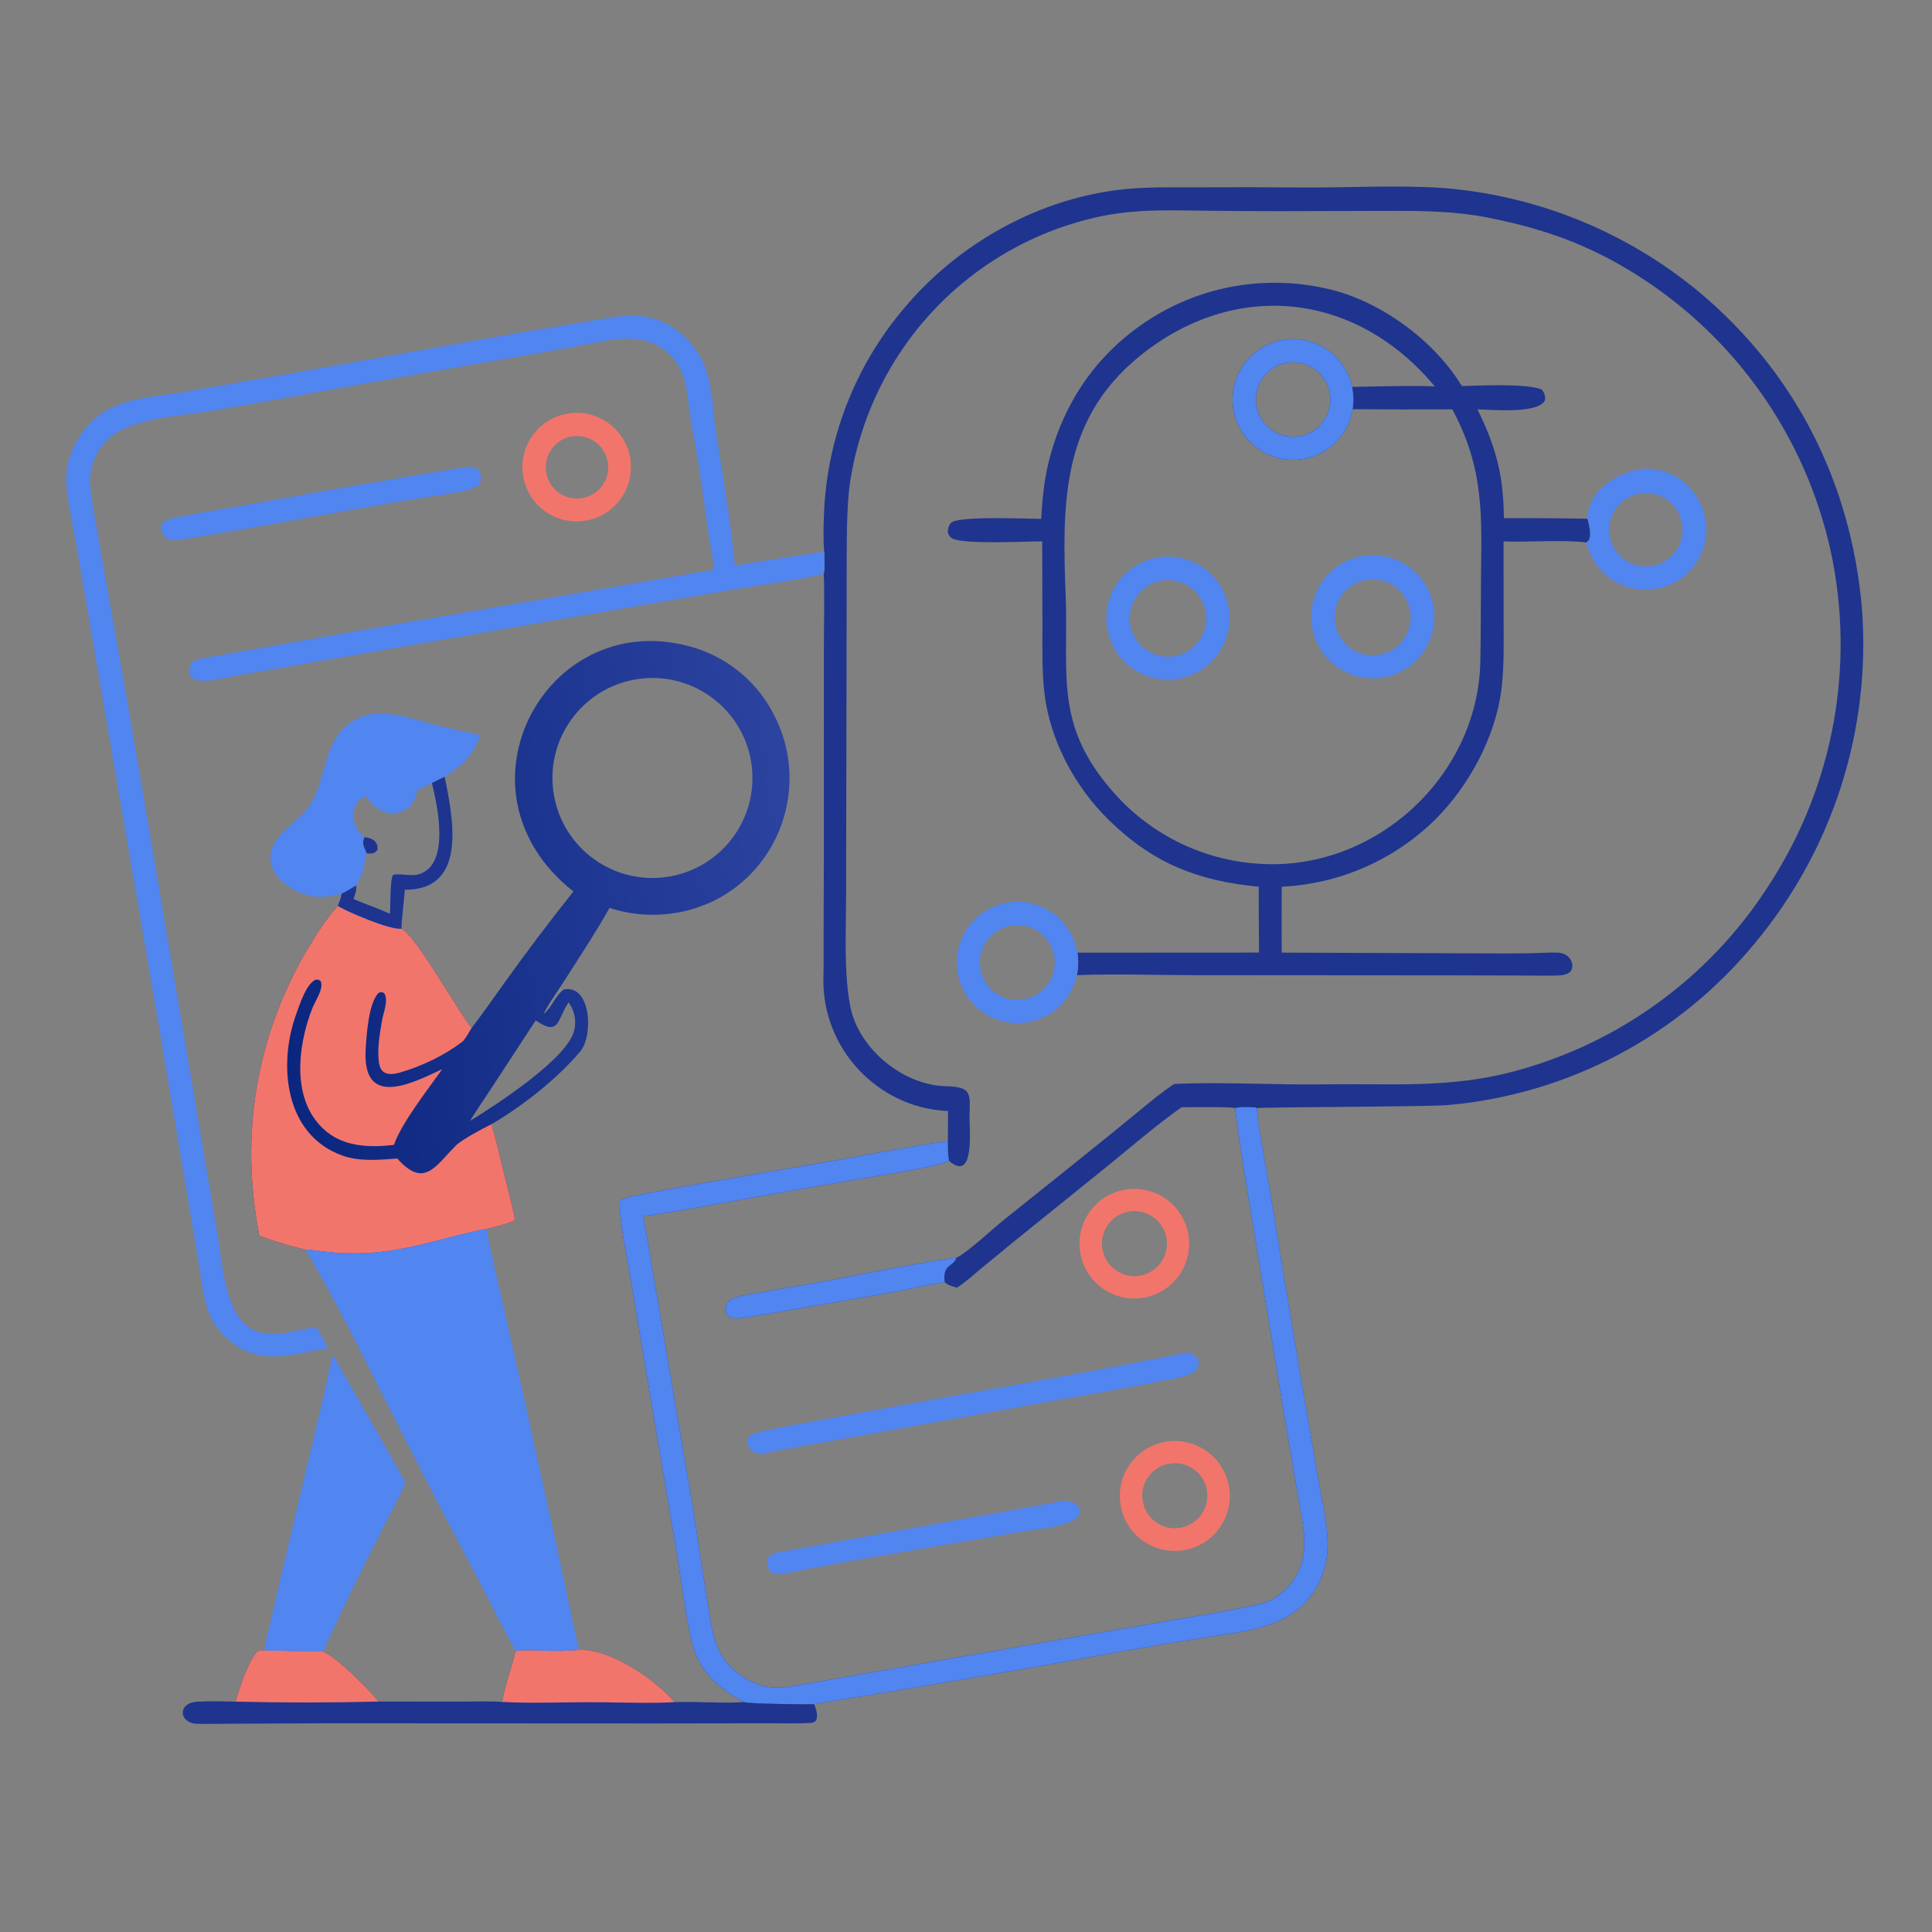<?xml version="1.0" encoding="utf-8" ?><svg xmlns="http://www.w3.org/2000/svg" xmlns:xlink="http://www.w3.org/1999/xlink" width="381" height="381" viewBox="0 0 381 381"><rect x="0" y="0" width="381" height="381" fill="#808080" stroke="none"/><path fill="#1F348E" transform="scale(0.372 0.372)" d="M436.925 292.45C436.352 286.33 436.56 278.855 436.799 272.658C438.292 232.825 453.027 194.628 478.672 164.113C508.037 128.729 551.914 104.294 597.873 100.129C609.723 99.055 622.58 99.329 634.54 99.307C653.176 99.199 671.812 99.23 690.447 99.4C714.415 99.54 740.843 98.044 764.471 99.625C814.319 103.452 861.764 122.6 900.305 154.444C951.678 197.286 981.165 255.704 987.018 322.072C992.065 386.639 971.618 450.614 930.059 500.285C889.556 549.425 831.014 580.239 767.577 585.809C755.704 586.834 667.685 586.799 666.341 587.47L666.379 588.218C666.755 595.078 668.641 604.732 669.851 611.65C671.735 622.241 673.543 632.846 675.275 643.463C681.701 683.742 688.42 723.974 695.432 764.156C697.267 774.685 698.967 785.855 701.017 796.252C704.987 816.388 706.704 832.743 692.106 849.261C679.337 863.709 655.175 865.522 636.995 868.35C625.18 870.159 613.389 872.123 601.625 874.242C545.042 884.529 488.357 894.243 431.577 903.384C427.676 903.686 395.764 903.234 394.469 902.309C380.208 894.687 370.33 885.873 366.521 869.424C363.199 855.075 361.542 840.324 359.176 825.766L346.608 751.301L334.585 679.493C332.766 668.803 328.092 646.405 328.565 636.55C330.583 635.279 333.982 634.294 336.349 633.843C379.112 625.699 422.166 619.035 464.997 611.202C477.311 608.95 490.098 606.614 502.486 604.968L502.556 588.983C465.194 587.414 435.499 555.596 436.511 518.023C436.694 511.255 436.575 504.061 436.605 497.267L436.726 460.673L436.754 342.438C436.762 337.878 437.232 306.895 436.598 304.194C437.407 303.303 436.966 294.36 436.925 292.45ZM341.084 644.671L367.026 797.578C369.528 812.572 371.549 827.711 374.034 842.7C375.42 851.058 376.691 861.773 379.136 869.766C381.179 876.474 385.252 882.383 390.793 886.68C398.158 892.472 407.27 895.789 416.584 894.339C432.75 891.823 449.016 888.832 465.128 886.01L559.992 869.503L632.294 857.031C644.826 854.845 658.465 852.769 670.729 849.543C676.169 847.596 681.256 843.342 684.722 838.939C695.387 825.388 690.79 809.055 688.203 793.77L681.085 751.827L665.248 655.685C661.648 633.616 657.49 609.579 654.715 587.463C652.987 586.592 630.488 586.971 626.323 586.981C613.638 595.972 599.913 607.722 587.663 617.704L537.195 658.43C531.489 663.064 525.808 667.728 520.151 672.422C516.388 675.57 511.36 680.162 507.27 682.614C504.632 681.855 503.018 681.574 500.854 679.78C493.692 680.588 480.776 683.664 472.97 685.089L417.399 694.74C408.945 696.197 400.483 697.833 391.98 698.895C382.474 700.083 382.09 689.827 390.314 687.671C395.293 686.366 400.62 685.622 405.701 684.732L434.506 679.676C457 675.647 484.498 669.736 506.948 666.764C511.806 664.862 526.664 651.098 531.757 647.009C556.309 627.296 581.032 607.793 605.321 587.754C610.645 583.361 616.771 578.304 622.565 574.617C648.968 573.457 676.35 575.243 702.875 574.836C735.046 574.342 763.656 576.737 795.308 569.748C854.497 556.073 905.904 519.605 938.369 468.259C972.118 416.009 983.644 352.461 970.394 291.687C957.02 231.402 920.154 178.941 867.967 145.931C842.882 130.021 819.357 121.537 790.142 115.623C769.084 111.36 749.065 111.752 727.665 111.821L679.08 111.947C665.81 111.957 652.54 111.878 639.271 111.712C618.568 111.473 601.26 110.671 580.813 115.267C536.617 125.359 498.294 152.711 474.386 191.227C462.466 210.457 454.469 231.856 450.856 254.191C448.419 269.797 448.979 290.318 448.836 306.452L448.681 398.12L448.529 475.666C448.503 493.787 447.284 516.39 450.842 533.9C455.38 556.23 478.918 575.372 501.606 575.843C515.541 576.133 514.246 580.107 513.954 592.067C513.819 597.602 517.048 627.388 503.145 615.447C497.902 617.867 485.033 619.979 478.87 621.083L435.248 628.465L369.792 640.09C360.848 641.597 350 643.663 341.084 644.671Z"/><path fill="#1F348E" transform="scale(0.372 0.372)" d="M551.945 275.072C552.582 264.917 553.39 255.296 555.796 245.393C563.87 212.178 583.104 185.055 612.471 167.395C640.363 150.623 673.55 145.809 705.07 153.405C732.329 159.974 760.501 180.749 774.953 204.655C783.001 204.509 807.786 203.109 816.833 206.276C818.327 206.799 819.749 210.945 818.861 212.501C814.839 219.556 789.627 217.101 783.254 216.997C793.068 237.023 797.109 252.222 797.228 274.716C812.016 274.636 826.805 274.726 841.592 274.987C842.384 278.519 844.62 285.692 840.909 287.563C828.875 285.984 809.742 287.571 797.059 287.007L797.102 329.612C797.122 341.346 797.406 353.48 795.982 365.112C792.856 390.642 778.772 416.606 760.686 434.62C738.877 456.005 709.965 468.622 679.455 470.069C679.462 481.617 679.329 493.477 679.492 504.999L785.888 505.404C794.515 505.493 803.143 505.464 811.769 505.317C816.419 505.223 821.11 504.863 825.735 504.993C829.961 505.112 833.775 508.014 833.499 512.523C833.245 516.684 828.315 517.084 825.095 517.155C818.653 517.298 812.161 517.168 805.708 517.142L769.193 517.048L632.793 516.945C611.797 516.958 591.915 516.126 570.853 516.951C571.691 513.029 571.788 508.986 571.14 505.028L667.455 504.978C667.313 493.346 667.25 481.713 667.268 470.08C634.886 466.912 611.398 457.833 587.619 434.511C569.776 417.011 556.712 392.609 553.706 367.707C552.342 356.408 552.604 343.362 552.606 331.876L552.504 286.988C543.642 286.964 509.929 288.795 504.619 285.308C503.489 284.566 502.744 283.602 502.523 282.243C502.279 280.737 503.043 278.321 504.086 277.213C507.705 273.368 544.669 275.04 551.945 275.072ZM717.054 216.929C714.394 233.245 699.75 244.852 683.258 243.718C666.766 242.584 653.85 229.08 653.449 212.554C653.048 196.028 665.295 181.914 681.712 179.982C698.13 178.049 713.319 188.933 716.767 205.1C729.563 204.89 748.236 204.27 760.613 204.845C718.848 154.578 654.271 147.665 603.554 189.287C561.958 223.423 563.1 268.802 565.008 317.592C566.204 357.971 559.5 384.061 588.705 418.206C608.273 441.498 636.483 455.816 666.835 457.859C728.049 462.393 783.38 412.27 784.759 350.877C785.08 336.615 784.962 322.374 785.093 308.172C785.412 273.644 787.059 248.887 769.911 217.022C752.292 217.112 734.673 217.081 717.054 216.929ZM688.233 231.375C699.002 229.885 706.542 219.974 705.105 209.198C703.669 198.423 693.796 190.833 683.013 192.215C672.154 193.608 664.499 203.566 665.945 214.418C667.392 225.27 677.389 232.876 688.233 231.375Z"/><path fill="#5185EF" transform="scale(0.372 0.372)" d="M723.044 294.653C740.834 292.062 757.372 304.34 760.039 322.12C762.706 339.899 750.499 356.489 732.732 359.233C714.856 361.993 698.143 349.695 695.459 331.808C692.776 313.92 705.145 297.26 723.044 294.653ZM730.594 347.196C741.562 345.586 749.166 335.415 747.607 324.44C746.049 313.466 735.914 305.814 724.932 307.321C713.877 308.837 706.163 319.055 707.732 330.103C709.3 341.151 719.554 348.817 730.594 347.196Z"/><path fill="#5185EF" transform="scale(0.372 0.372)" d="M615.761 295.259C633.711 293.385 649.772 306.437 651.611 324.39C653.45 342.343 640.367 358.379 622.411 360.183C604.504 361.981 588.521 348.942 586.687 331.039C584.854 313.135 597.861 297.127 615.761 295.259ZM622.28 347.892C633.418 346.17 641.021 335.705 639.216 324.58C637.411 313.455 626.889 305.931 615.778 307.818C604.784 309.686 597.354 320.074 599.14 331.082C600.926 342.09 611.259 349.596 622.28 347.892Z"/><path fill="#5185EF" transform="scale(0.372 0.372)" d="M717.054 216.929C714.394 233.245 699.75 244.852 683.258 243.718C666.766 242.584 653.85 229.08 653.449 212.554C653.048 196.028 665.295 181.914 681.712 179.982C698.13 178.049 713.319 188.933 716.767 205.1C717.597 208.991 717.694 213.003 717.054 216.929ZM688.233 231.375C699.002 229.885 706.542 219.974 705.105 209.198C703.669 198.423 693.796 190.833 683.013 192.215C672.154 193.608 664.499 203.566 665.945 214.418C667.392 225.27 677.389 232.876 688.233 231.375Z"/><path fill="#5185EF" transform="scale(0.372 0.372)" d="M570.853 516.951C567.383 533.19 552.124 544.119 535.632 542.176C519.141 540.233 506.839 526.057 507.238 509.457C507.637 492.856 520.606 479.288 537.172 478.14C553.738 476.992 568.454 488.642 571.14 505.028C571.788 508.986 571.691 513.029 570.853 516.951ZM542.969 529.756C553.741 527.729 560.827 517.349 558.792 506.578C556.757 495.807 546.371 488.729 535.602 490.772C524.844 492.813 517.775 503.185 519.808 513.945C521.841 524.704 532.208 531.781 542.969 529.756Z"/><path fill="#5185EF" transform="scale(0.372 0.372)" d="M841.592 274.987C841.182 260.098 859.664 248.203 873.534 248.499C881.909 248.693 889.852 252.259 895.561 258.39C915.489 279.646 900.393 314.189 870.037 312.449C861.627 311.997 853.758 308.161 848.222 301.814C844.825 297.909 842.163 292.584 840.909 287.563C844.62 285.692 842.384 278.519 841.592 274.987ZM873.25 300.269C883.924 299.852 892.268 290.913 891.95 280.236C891.633 269.559 882.773 261.131 872.093 261.348C861.271 261.568 852.706 270.573 853.027 281.393C853.349 292.212 862.434 300.693 873.25 300.269Z"/><path fill="#5185EF" transform="scale(0.372 0.372)" d="M628.851 717.107C633.918 716.706 637.26 722.123 634.396 725.963C631.627 729.675 621.098 730.991 616.547 731.916C597.289 735.833 577.852 739.12 558.513 742.59L459.863 760.449C441.519 763.778 422.12 766.973 403.924 770.723C400.1 770.446 397.681 769.554 396.288 765.41C394.874 761.204 400.592 759.479 403.723 758.79C412.905 756.77 422.228 755.068 431.503 753.372L476.498 745.215C526.628 736.16 579.022 727.097 628.851 717.107Z"/><path fill="#F2756C" transform="scale(0.372 0.372)" d="M618.485 764.233C634.467 761.845 649.338 772.923 651.625 788.919C653.913 804.915 642.743 819.717 626.732 821.904C610.863 824.073 596.22 813.022 593.953 797.167C591.685 781.311 602.644 766.599 618.485 764.233ZM625.252 809.988C634.682 808.628 641.226 799.885 639.873 790.455C638.52 781.024 629.782 774.474 620.35 775.821C610.91 777.169 604.352 785.917 605.706 795.357C607.06 804.796 615.814 811.349 625.252 809.988Z"/><path fill="#F2756C" transform="scale(0.372 0.372)" d="M596.326 630.691C612.144 627.929 627.203 638.524 629.946 654.346C632.689 670.168 622.075 685.213 606.249 687.936C590.452 690.655 575.438 680.063 572.7 664.269C569.963 648.475 580.535 633.448 596.326 630.691ZM603.74 676.349C613.136 675.058 619.725 666.42 618.489 657.017C617.252 647.613 608.654 640.973 599.243 642.155C589.754 643.346 583.047 652.032 584.294 661.513C585.541 670.995 594.265 677.651 603.74 676.349Z"/><path fill="#5185EF" transform="scale(0.372 0.372)" d="M563.785 795.627C567.051 795.185 572.011 797.446 572.454 800.343C573.745 808.798 550.815 810.482 546.136 811.252L517.503 816.098C484.881 821.684 447.725 827.826 415.425 834.284C411.273 834.91 408.078 834.629 406.826 830.029C405.797 826.247 407.972 823.865 411.659 823.127C416.571 822.144 421.495 821.353 426.418 820.445L459.704 814.38L563.785 795.627Z"/><path fill="#5185EF" transform="scale(0.372 0.372)" d="M500.854 679.78C493.692 680.588 480.776 683.664 472.97 685.089L417.399 694.74C408.945 696.197 400.483 697.833 391.98 698.895C382.474 700.083 382.09 689.827 390.314 687.671C395.293 686.366 400.62 685.622 405.701 684.732L434.506 679.676C457 675.647 484.498 669.736 506.948 666.764C505.857 671.35 499.247 670.17 500.854 679.78Z"/><path fill="#5185EF" transform="scale(0.372 0.372)" d="M654.715 587.463C656.899 586.592 663.299 586.883 665.831 587.106L666.341 587.47L666.379 588.218C666.755 595.078 668.641 604.732 669.851 611.65C671.735 622.241 673.543 632.846 675.275 643.463C681.701 683.742 688.42 723.974 695.432 764.156C697.267 774.685 698.967 785.855 701.017 796.252C704.987 816.388 706.704 832.743 692.106 849.261C679.337 863.709 655.175 865.522 636.995 868.35C625.18 870.159 613.389 872.123 601.625 874.242C545.042 884.529 488.357 894.243 431.577 903.384C427.676 903.686 395.764 903.234 394.469 902.309C380.208 894.687 370.33 885.873 366.521 869.424C363.199 855.075 361.542 840.324 359.176 825.766L346.608 751.301L334.585 679.493C332.766 668.803 328.092 646.405 328.565 636.55C330.583 635.279 333.982 634.294 336.349 633.843C379.112 625.699 422.166 619.035 464.997 611.202C477.311 608.95 490.098 606.614 502.486 604.968C502.521 608.257 502.394 612.322 503.145 615.447C497.902 617.867 485.033 619.979 478.87 621.083L435.248 628.465L369.792 640.09C360.848 641.597 350 643.663 341.084 644.671L367.026 797.578C369.528 812.572 371.549 827.711 374.034 842.7C375.42 851.058 376.691 861.773 379.136 869.766C381.179 876.474 385.252 882.383 390.793 886.68C398.158 892.472 407.27 895.789 416.584 894.339C432.75 891.823 449.016 888.832 465.128 886.01L559.992 869.503L632.294 857.031C644.826 854.845 658.465 852.769 670.729 849.543C676.169 847.596 681.256 843.342 684.722 838.939C695.387 825.388 690.79 809.055 688.203 793.77L681.085 751.827L665.248 655.685C661.648 633.616 657.49 609.579 654.715 587.463Z"/><defs><linearGradient id="gradient_0" gradientUnits="userSpaceOnUse" x1="143.285" y1="499.008" x2="424.538" y2="461.447"><stop offset="0" stop-color="#0B267E"/><stop offset="1" stop-color="#2C43A0"/></linearGradient></defs><path fill="url(#gradient_0)" transform="scale(0.372 0.372)" d="M303.973 472.597C235.555 418.563 290.962 319.161 368.79 343.601C386.805 349.339 401.76 362.073 410.296 378.943C419.223 396.02 420.988 415.948 415.2 434.328C409.52 452.71 396.72 468.054 379.655 476.939C362.122 485.81 341.792 487.387 323.1 481.327C316.461 493.383 304.532 511.489 296.935 523.378C294.133 527.596 290.147 533.251 288.095 537.714C292.858 533.473 293.646 529.125 298.548 524.634C313.315 521.178 314.751 548.937 307.583 557.428C295.328 571.946 276.866 586.472 260.526 595.981C263.284 605.635 265.698 615.9 268.075 625.689C269.653 632.191 271.935 640.445 273.096 646.892C267.659 649.075 263.676 650.246 257.907 651.39C235.172 655.845 215.775 663.591 192.04 664.374C185.791 664.585 179.535 664.346 173.321 663.657C170.555 663.365 164.375 662.463 161.888 662.443C152.271 660.221 146.738 658.454 137.493 655.12C127.013 601.71 135.605 549.267 163.457 502.358C167.751 495.125 173.456 486.463 179.065 480.246C184.988 483.717 206.813 493.061 212.896 492.301C220.744 496.393 242.254 535.236 250.003 544.971C255.683 537.657 261.913 528.578 267.438 520.983C279.198 504.543 291.381 488.409 303.973 472.597ZM352.255 465.051C381.313 461.528 402.015 435.119 398.499 406.061C394.982 377.002 368.579 356.293 339.519 359.803C310.45 363.313 289.732 389.728 293.25 418.796C296.767 447.865 323.187 468.576 352.255 465.051ZM283.98 540.939L260.228 577.289C258.9 579.307 249.947 592.589 249.313 594.14C263.003 585.702 300.666 561.343 304.391 546.365C305.523 541.759 304.798 536.893 302.371 532.819C302.145 532.437 301.654 531.687 301.389 531.406C295.147 540.724 296.737 549.577 283.98 540.939Z"/><path fill="#F2756C" transform="scale(0.372 0.372)" d="M137.493 655.12C127.013 601.71 135.605 549.267 163.457 502.358C167.751 495.125 173.456 486.463 179.065 480.246C184.988 483.717 206.813 493.061 212.896 492.301C220.744 496.393 242.254 535.236 250.003 544.971C249.101 546.476 246.358 551.256 245.154 552.178C235.467 559.599 223.392 565.312 211.684 568.694C205.876 570.172 201.65 569.579 200.843 562.855C199.96 555.496 201.298 548.388 202.482 541.179C203.17 536.99 206.218 529.949 203.577 526.41C201.874 525.786 202.735 525.876 200.892 526.212C195.378 531.264 194.355 548.548 193.876 555.611C191.693 587.771 217.621 574.712 234.446 566.791C227.049 577.198 212.709 595.504 208.842 606.935C196.669 608.358 183.145 608.106 173.147 599.942C154.105 584.391 157.593 554.756 165.627 534.357C167.116 530.575 171.809 524.074 169.975 520.078C168.329 519.094 169.205 519.346 167.234 519.362C162.21 521.889 159.012 532.168 157.109 537.375C147.254 564.344 150.81 601.739 181.698 612.659C190.616 615.812 201.141 614.879 210.618 614.156C225.048 630.458 230.989 617.798 241.731 607.242C244.996 604.034 256.013 598.209 260.526 595.981C263.284 605.635 265.698 615.9 268.075 625.689C269.653 632.191 271.935 640.445 273.096 646.892C267.659 649.075 263.676 650.246 257.907 651.39C235.172 655.845 215.775 663.591 192.04 664.374C185.791 664.585 179.535 664.346 173.321 663.657C170.555 663.365 164.375 662.463 161.888 662.443C152.271 660.221 146.738 658.454 137.493 655.12Z"/><path fill="#5185EF" transform="scale(0.372 0.372)" d="M174.041 714.629C156.091 717.623 138.9 724.207 122.795 711.572C109.622 701.237 108.638 690.77 106.196 675.392C104.782 666.353 103.3 657.325 101.752 648.308L83.618 540.461L50.349 346.775L41.339 293.931C39.465 283.347 37.367 272.743 35.738 262.139C33.685 249.173 36.655 238.538 44.504 228.149C57.492 210.957 76.998 211.223 96.343 207.977L155.996 197.6L260.282 179.057C277.047 176.018 293.725 173.32 310.501 170.519C328.832 167.459 344.416 163.329 360.635 176.49C366.813 181.56 371.498 188.212 374.19 195.737C377.524 205.202 378.044 218.974 379.627 229.338C383.15 252.403 387.342 276.649 389.592 299.848C405.806 297.045 420.687 294.812 436.925 292.45C436.966 294.36 437.407 303.303 436.598 304.194C423.038 307.594 402.793 310.188 388.354 312.565L308.201 326.338L172.502 349.967C157.662 352.616 142.807 355.186 127.94 357.678C122.777 358.565 118.218 359.704 112.424 360.601C106.437 361.529 97.133 361.324 101.217 352.042C101.886 350.521 105.596 349.27 107.281 348.963C119.264 346.781 131.296 344.727 143.302 342.614L210.575 330.795L378.782 301.957C374.184 276.477 371.573 250.394 366.556 224.942C363.905 211.489 365.49 197.625 354.587 187.522C341.109 175.031 323.48 180.247 307.453 183.258C298.294 184.964 289.123 186.606 279.941 188.184C242.819 194.516 205.731 201.05 168.679 207.785C148.858 211.453 129.005 214.939 109.12 218.242C92.579 220.922 67.362 221.684 55.711 234.451C50.144 240.597 47.296 248.731 47.816 257.007C48.139 262.698 49.912 271.895 50.919 277.828L57.328 314.456C63.702 349.896 69.89 385.369 75.891 420.874L106.39 601.333L115.59 656.097C117.859 669.522 119.199 692.373 129.855 701.915C140.901 711.806 155.18 704.768 167.767 703.764C169.588 706.318 172.41 711.718 174.041 714.629Z"/><path fill="#5185EF" transform="scale(0.372 0.372)" d="M161.888 662.443C164.375 662.463 170.555 663.365 173.321 663.657C179.535 664.346 185.791 664.585 192.04 664.374C215.775 663.591 235.172 655.845 257.907 651.39C259.97 662.835 262.773 674.258 265.342 685.622L278.316 743.268L297.469 830.517C300.691 845.305 303.534 859.923 307.028 874.664C294.197 875.918 284.209 874.37 273.278 875.175C266.008 862.158 258.902 847.611 251.889 834.261C235.676 803.763 219.79 773.093 204.236 742.254C191.687 717.473 176.327 686.251 161.888 662.443Z"/><path fill="#5185EF" transform="scale(0.372 0.372)" d="M181.118 473.7C176.783 475.1 172.22 475.661 167.675 475.354C156.694 474.521 141.54 465.015 143.543 452.415C145.274 441.525 158.248 435.933 164.068 427.034C173.347 412.847 171.004 393.01 186.208 382.776C200.118 373.319 217.299 380.964 231.868 384.531C239.568 386.416 247.081 388.146 254.885 389.789C249.921 400.925 246.05 405.091 235.715 411.76C240.093 433.315 248.176 471.894 214.621 471.667C214.41 475.558 212.508 490.413 212.896 492.301C206.813 493.061 184.988 483.717 179.065 480.246C180.012 477.799 180.704 476.315 181.118 473.7ZM193.202 443.812C197.165 444.192 200.537 445.94 200.111 450.42C198.435 452.841 196.996 452.53 194.348 452.376L194.235 452.831C192.707 459.158 193.706 460.462 190.112 467.044L188.853 469.381C189.08 472.195 188.268 473.941 187.395 476.606C193.851 479.376 200.294 481.437 206.696 484.435C207.143 479.701 206.65 467.26 208.269 463.873C210.973 462.781 217.587 464.56 221.261 463.673C239 459.389 232.003 427.557 228.98 415.15C226.359 416.359 223.918 417.446 221.394 418.865C220.037 423.383 218.737 427.289 214.276 429.599C206.328 433.714 198.093 429.09 194.108 422.125C191.035 423.66 189.242 424.359 188.09 427.781C186.91 431.363 187.21 435.267 188.924 438.626C189.748 440.212 191.654 443 193.202 443.812Z"/><path fill="#1F348E" transform="scale(0.372 0.372)" d="M228.98 415.15C231.022 413.993 233.578 412.814 235.715 411.76C240.093 433.315 248.176 471.894 214.621 471.667C214.41 475.558 212.508 490.413 212.896 492.301C206.813 493.061 184.988 483.717 179.065 480.246C180.012 477.799 180.704 476.315 181.118 473.7C182.241 473.464 187.321 470.21 188.853 469.381C189.08 472.195 188.268 473.941 187.395 476.606C193.851 479.376 200.294 481.437 206.696 484.435C207.143 479.701 206.65 467.26 208.269 463.873C210.973 462.781 217.587 464.56 221.261 463.673C239 459.389 232.003 427.557 228.98 415.15Z"/><path fill="#1F348E" transform="scale(0.372 0.372)" d="M193.202 443.812C197.165 444.192 200.537 445.94 200.111 450.42C198.435 452.841 196.996 452.53 194.348 452.376C193.01 448.482 191.665 447.604 193.202 443.812Z"/><path fill="#1F348E" transform="scale(0.372 0.372)" d="M307.028 874.664C323.222 873.875 347.496 890.35 357.564 902.335C368.347 901.948 385.105 903.082 394.469 902.309C395.764 903.234 427.676 903.686 431.577 903.384C432.892 906.415 434.948 913.008 429.951 913.332C422.948 913.786 414.715 913.528 407.691 913.537L346.393 913.627L172.908 913.544L121.673 913.791C115.982 913.763 110.236 913.984 104.56 913.83C94.7 913.561 94.01 902.748 104.447 902.119C111.266 901.709 117.992 901.956 124.814 902.062C126.832 895.303 131.302 881.398 135.972 875.97C137.082 874.679 138.713 874.806 140.28 874.921L171.226 875.474C178.987 878.922 194.875 894.972 200.799 902.024L243.63 902.065C249.518 902.068 260.631 901.747 266.234 902.228C267.945 891.742 271.44 884.282 273.278 875.175C284.209 874.37 294.197 875.918 307.028 874.664Z"/><path fill="#F2756C" transform="scale(0.372 0.372)" d="M307.028 874.664C323.222 873.875 347.496 890.35 357.564 902.335C350.001 902.992 328.082 902.567 319.823 902.424C303.092 902.136 282.337 903.17 266.234 902.228C267.945 891.742 271.44 884.282 273.278 875.175C284.209 874.37 294.197 875.918 307.028 874.664Z"/><path fill="#F2756C" transform="scale(0.372 0.372)" d="M140.28 874.921L171.226 875.474C178.987 878.922 194.875 894.972 200.799 902.024C175.475 902.676 150.139 902.689 124.814 902.062C126.832 895.303 131.302 881.398 135.972 875.97C137.082 874.679 138.713 874.806 140.28 874.921Z"/><path fill="#5185EF" transform="scale(0.372 0.372)" d="M140.28 874.921C140.748 869.894 143.355 860.047 144.607 854.6C147.472 842.01 150.403 829.436 153.399 816.877L171.9 738.41C173.481 731.659 174.687 724.921 176.327 718.172C189.412 740.686 202.32 763.302 215.049 786.019C211.388 794.207 205.862 804.29 201.755 812.489C191.146 833.272 180.967 854.271 171.226 875.474L140.28 874.921Z"/><path fill="#F2756C" transform="scale(0.372 0.372)" d="M301.784 219.134C317.595 216.961 332.152 228.075 334.224 243.899C336.296 259.724 325.091 274.21 309.253 276.182C293.558 278.136 279.229 267.052 277.175 251.369C275.122 235.686 286.114 221.287 301.784 219.134ZM308.249 264.116C317.302 262.799 323.574 254.396 322.262 245.343C320.95 236.29 312.55 230.012 303.496 231.319C294.435 232.627 288.152 241.035 289.465 250.095C290.778 259.156 299.19 265.434 308.249 264.116Z"/><path fill="#5185EF" transform="scale(0.372 0.372)" d="M246.209 247.66C253.86 246.513 256.638 251.157 254.14 256.729C252.506 260.375 229.157 263.044 225.044 263.698C213.704 265.493 202.385 267.413 191.088 269.46C158.914 275.005 126.31 281.421 94.127 286.274C89.714 286.813 86.561 285.394 85.388 280.668C84.322 276.372 90.529 274.754 93.774 274.149C110.131 271.103 126.574 268.39 142.965 265.452C177.327 259.22 211.743 253.289 246.209 247.66Z"/><path fill="#F7F8FB" fill-opacity="0.035" transform="scale(0.372 0.372)" d="M296.935 523.378L298.548 524.634C293.646 529.125 292.858 533.473 288.095 537.714C290.147 533.251 294.133 527.596 296.935 523.378Z"/></svg>
